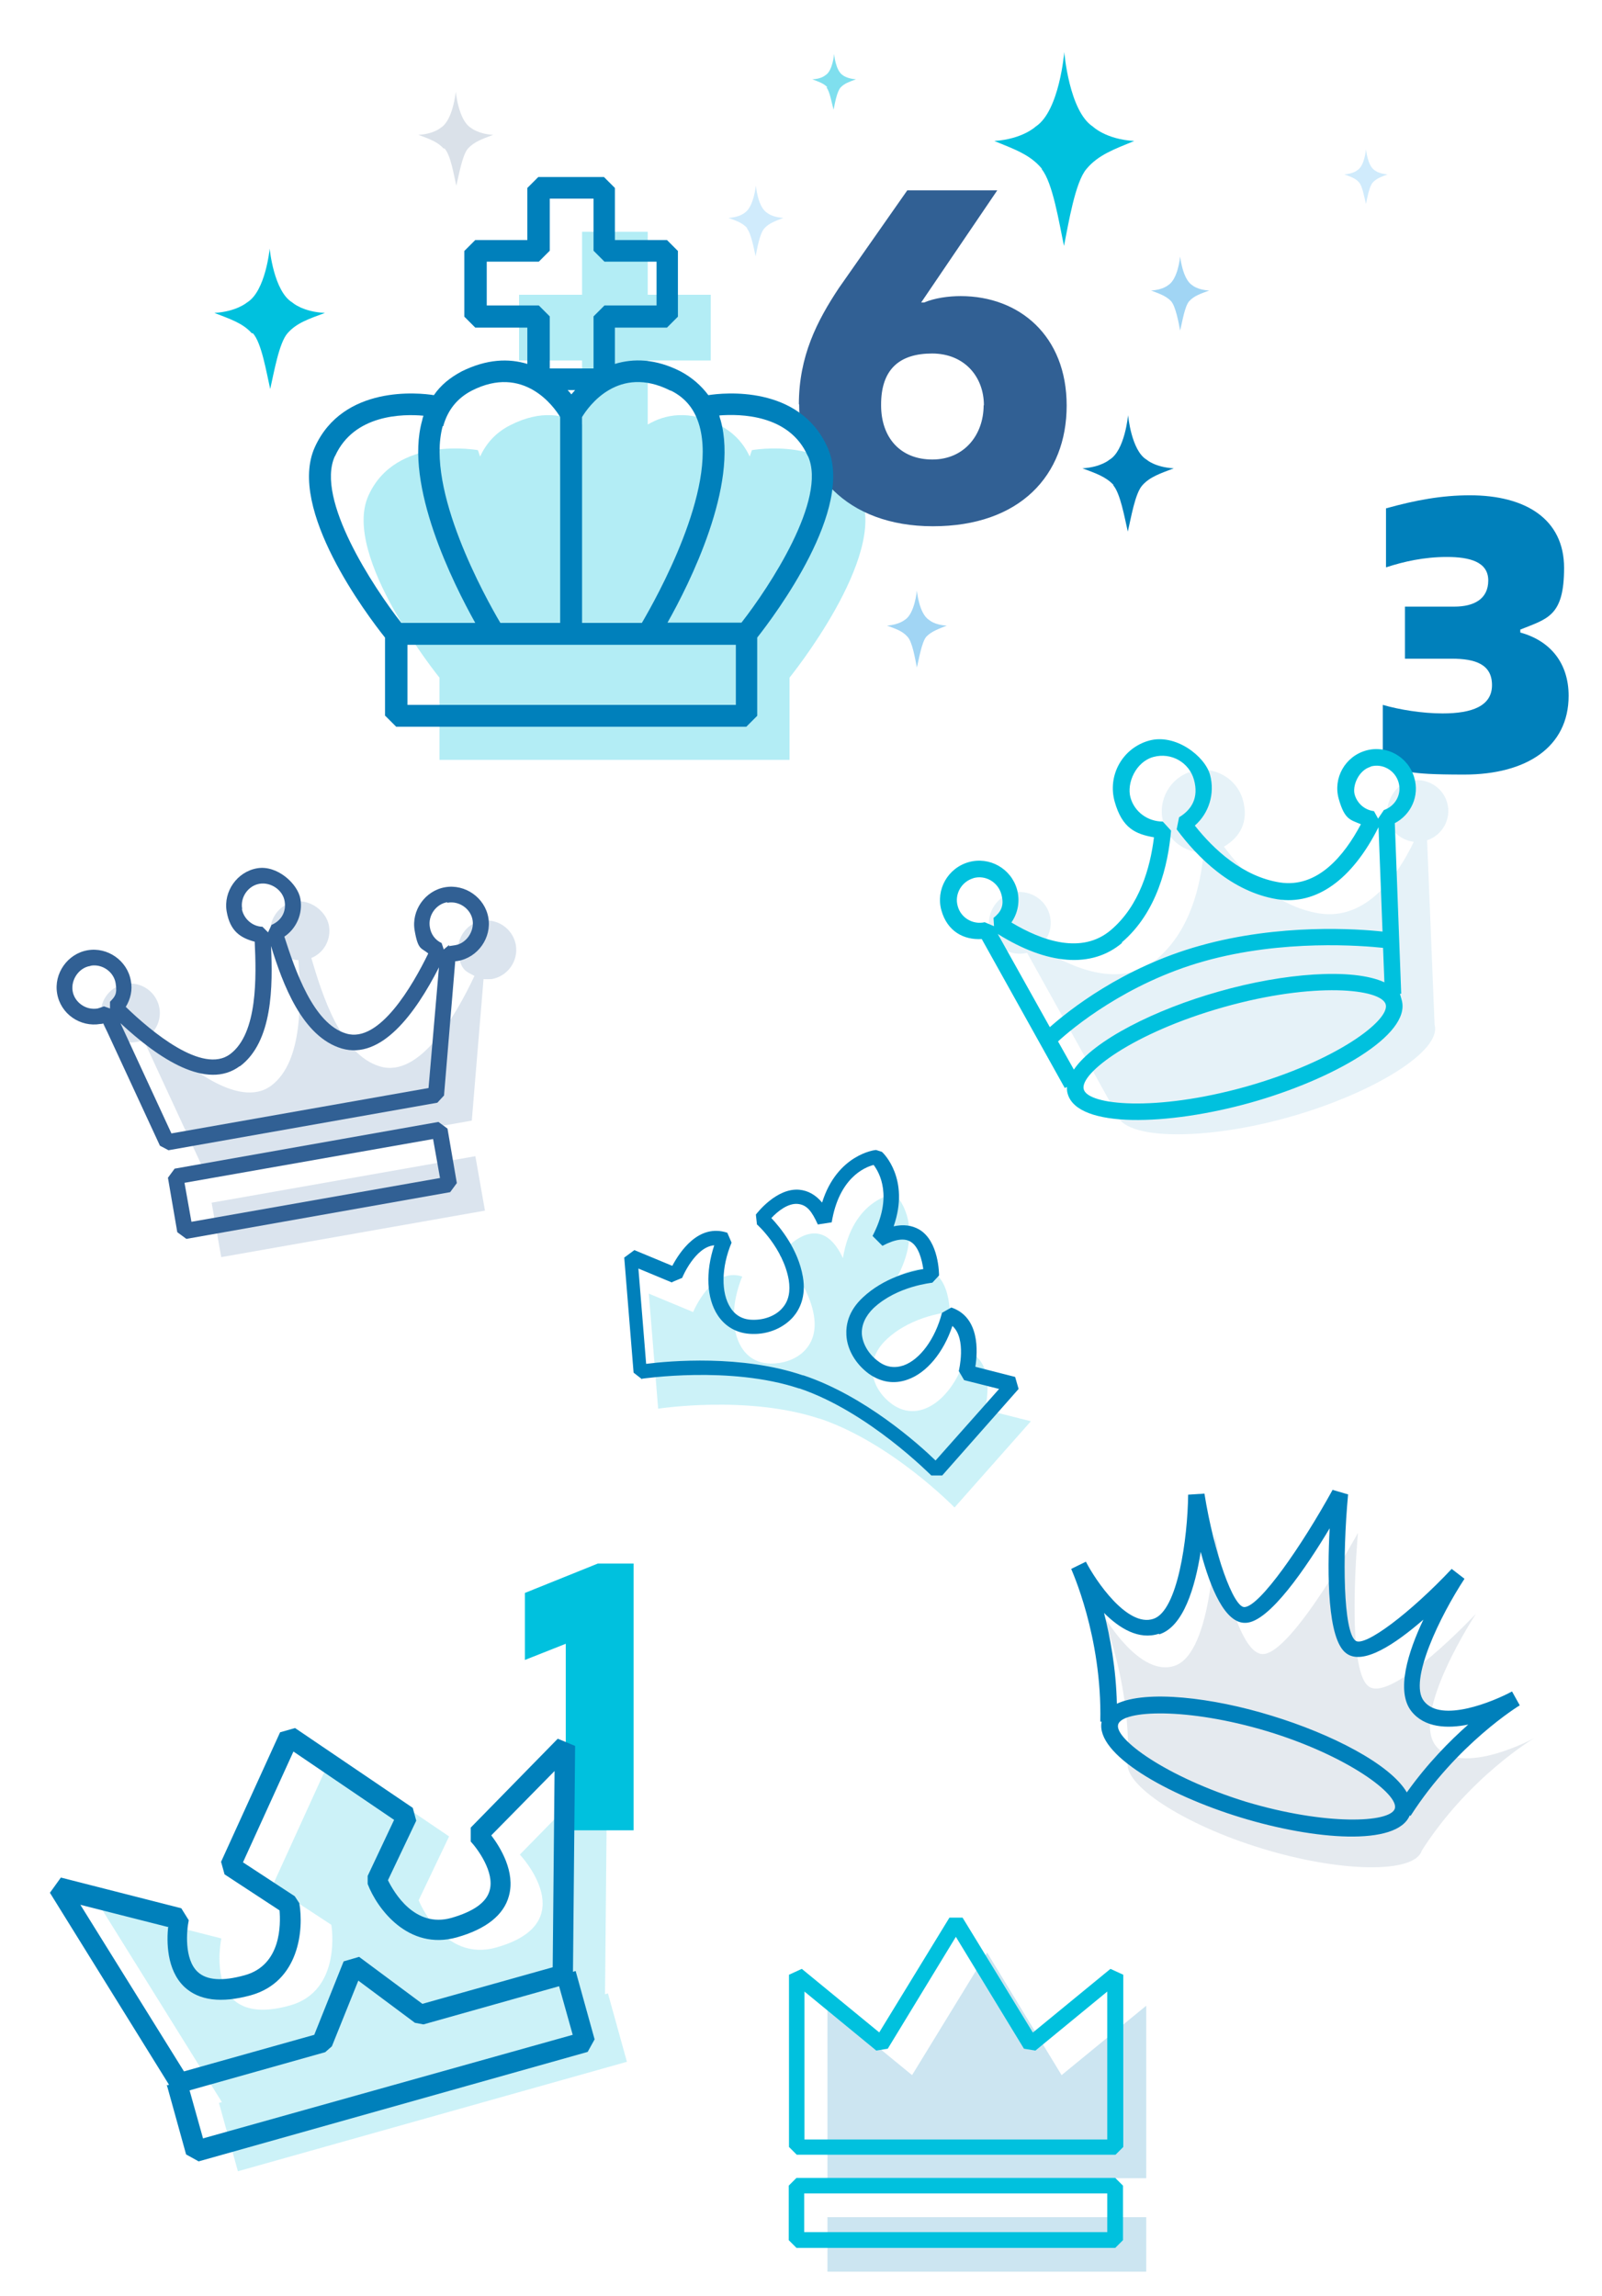 <?xml version="1.0" encoding="UTF-8"?>
<svg id="UALjoven_Problema_Matematico" xmlns="http://www.w3.org/2000/svg" version="1.1" viewBox="0 0 600 860">
  <!-- Generator: Adobe Illustrator 29.2.1, SVG Export Plug-In . SVG Version: 2.1.0 Build 116)  -->
  <defs>
    <style>
      .st0 {
        fill: #a1d5f4;
      }

      .st1 {
        fill: #a6bbd6;
        opacity: .4;
      }

      .st1, .st2, .st3, .st4, .st5, .st6, .st7 {
        isolation: isolate;
      }

      .st2, .st8, .st7 {
        fill: #0080bb;
      }

      .st2, .st4 {
        opacity: .2;
      }

      .st9 {
        fill: #d0ebfc;
      }

      .st10, .st3, .st4, .st5 {
        fill: #00c1de;
      }

      .st3 {
        opacity: .5;
      }

      .st5 {
        opacity: .3;
      }

      .st6 {
        opacity: .7;
      }

      .st6, .st11 {
        fill: #dae1e9;
      }

      .st7 {
        opacity: .1;
      }

      .st12 {
        fill: #316094;
      }
    </style>
  </defs>
  <g id="Corona_6">
    <path class="st5" d="M322.6,185.6c-10.3-22.7-41-17-41-17l-.8,2.4c-2.3-4.9-5.9-9-11.4-11.8-11.4-5.8-20.4-4-26.8-.2v-24h23.6v-24.6h-23.6v-23.6h-24.6v23.6h-23.6v24.6h23.6v24c-6.4-3.8-15.4-5.6-26.8.2-5.6,2.8-9.1,6.9-11.4,11.8l-.8-2.4s-30.8-5.7-41,17c-10.3,22.7,26.6,68.2,26.6,68.2v30.8h131.1v-30.8s36.9-45.5,26.6-68.2h.3Z"/>
    <path class="st12" d="M299.2,151.5c0-18.2,6.9-31.4,14.9-43.5l25.7-36.7h33.7l-28.5,42h1.1c4-1.7,9.2-2.4,13.7-2.4,22,0,39.7,14.9,39.7,41s-17.5,45.2-50.1,45.2-50.1-20.6-50.1-45.7h-.1ZM368.5,151.8c0-10.8-7.4-19.4-19.4-19.4s-19.2,5.7-19.1,19.4c0,12,7.1,20.3,19.2,20.3s19.2-9.4,19.2-20.3h.1,0Z"/>
    <path class="st8" d="M144.3,268.1l4.1,4.1h131.1l4.1-4.1v-29.3c6.6-8.4,36.7-48.4,26.3-71.3-10.5-23.4-39-20.4-44.6-19.5-2.7-3.6-6.1-6.6-10.4-8.9-9.4-4.8-17.7-4.9-24.6-2.8v-13.6h19.5l4.1-4.1v-24.6l-4.1-4.1h-19.5v-19.5l-4.1-4.1h-24.6l-4.1,4.1v19.5h-19.5l-4.1,4.1v24.6l4.1,4.1h19.5v13.6c-6.9-2.1-15.1-1.9-24.6,2.8-4.3,2.3-7.8,5.1-10.4,8.9-5.5-.9-34-3.9-44.6,19.5-10.4,23.1,19.6,62.9,26.3,71.3v29.3h.1ZM275.6,264h-123v-22.5h123v22.5ZM214,147.7c-.4-.5-.9-1.1-1.4-1.6h2.8c-.4.5-1,1.1-1.4,1.6h0ZM302.6,170.8c7.3,16.1-14.5,49.1-24.9,62.4h-27.7c8.3-14.7,26.7-51.5,19.9-75.8-.2-.6-.4-1.2-.5-1.8,7.6-.6,26.2-.5,33.1,15.1h0ZM251.3,146.3c5.6,2.8,9,7.2,10.7,13.3,6.6,23.8-16.1,64.3-21.6,73.7h-22.4v-77.1c2.4-4,13.6-19.8,33.1-9.9h.2ZM182.3,114.4v-16.4h19.5l4.1-4.1v-19.5h16.4v19.5l4.1,4.1h19.5v16.4h-19.5l-4.1,4.1v19.5h-16.4v-19.5l-4.1-4.1h-19.5ZM166,159.6c1.7-6.1,5.3-10.5,10.7-13.3,19.4-9.9,30.8,6,33.1,9.9v77.1h-22.4c-5.5-9.3-28.1-49.9-21.6-73.7h.2ZM125.5,170.8c7.1-15.7,25.5-15.8,33.1-15.1-.2.5-.4,1.2-.5,1.8-6.8,24.3,11.7,61.1,19.9,75.8h-27.7c-10.4-13.3-32.2-46.3-24.9-62.4h0Z"/>
  </g>
  <g id="Corona_1">
    <path class="st4" d="M227.3,661.3l-32.6,33.3s24.2,25.6-8.9,34.8c-19.8,5.6-29-17.7-29-17.7l11.4-23.9-44.1-29.9-22.1,48.5,22.1,14.5s4.2,24.7-15.5,30.2c-33.1,9.3-25.7-25.1-25.7-25.1l-45.1-11.5,45.3,72.8-1.1.3,7.1,25.6,145.7-41-7.1-25.6-1.1.3.8-85.7h-.1Z"/>
    <path class="st10" d="M212,615.6l-15.4,6.1v-25.1l27.3-11h13.4v99.9h-25.4v-70h.1Z"/>
    <path class="st8" d="M62.6,781.3l7.1,25.6,4.7,2.6,145.7-41,2.6-4.7-7.1-25.6-1,.3.8-84.6-6.5-2.7-32.6,33.3v5.2c2.6,2.8,9,11.5,7.1,18.3-1.2,4.5-6,7.9-14.3,10.3-13.8,3.9-21.5-9.5-23.8-14.1l10.6-22.3-1.3-4.8-44.1-29.9-5.6,1.6-22.1,48.5,1.3,4.7,20.6,13.5c.4,5,.8,20.5-13.1,24.3-8.3,2.3-14.2,1.9-17.6-1.3-5.1-4.8-4.1-15.6-3.3-19.3l-2.8-4.5-45.1-11.5-4.1,5.7,44.6,71.9-1,.3h.1ZM76.1,801.1l-5.1-18.2,50.8-14.3,2.5-2.2,9.9-24.6,21.2,15.8,3.2.6,50.8-14.3,5.1,18.2-138.5,38.8h.1ZM63,721.4c-.6,5.6-.7,16.4,6.1,22.8,5.5,5.1,13.8,6.1,24.8,3.1,18.3-5.1,19.9-24.8,18.2-34.5l-1.7-2.6-19.4-12.7,18.9-41.5,37.7,25.6-9.9,21v3c3.5,9.2,15.2,25.1,33.4,20,11-3.1,17.6-8.4,19.5-15.5,2.5-9-3.2-18.2-6.6-22.7l23.7-24.1-.7,73.5-48.8,13.7-23.7-17.6-5.8,1.7-11,27.5-48.8,13.7-38.8-62.4,32.7,8.3.2-.2h0Z"/>
  </g>
  <g id="corona_3">
    <path class="st7" d="M384.6,356.9c-6,1.4-12.1-2.1-13.8-8.1s1.9-12.6,8-14.3,12.6,1.9,14.3,8c1.3,4.6-.4,9.4-4,12.2,11.4,7.4,30.4,16.2,44.2,4.5,12.6-10.7,16.4-27.8,17.5-39.9-6.9.1-13.2-4.4-15.1-11.3-2.3-8.2,2.5-16.8,10.7-19.1s16.8,2.5,19.1,10.7-1.1,14-7.1,17.5c7.2,9.7,19.4,22.4,35.7,25,17.9,2.8,29.5-14.5,35.4-26.8-4.5-.6-8.5-3.7-9.8-8.4s1.9-12.6,8-14.3,12.6,1.9,14.3,8c1.7,6-1.7,12.2-7.5,14.1l2.8,69.1c2.8,9.9-23.3,25.8-54.5,34.6-31.2,8.8-61.8,8.7-64.5-1.1l-33.6-60.4h-.1Z"/>
    <path class="st8" d="M517.9,286.3v-22.3c6.2,1.8,14.8,3.2,22.4,3.2,11.1,0,18.5-2.8,18.5-10.6s-6.2-9.9-15.1-9.9h-17.5v-19.5h18.5c7.3,0,12.7-2.8,12.7-9.8s-7-8.8-15.5-8.8-16.1,1.7-22.8,3.9v-22.1c11.1-3.1,21-4.9,31.4-4.9,21,0,35.3,9,35.3,27.2s-6.3,19-16.4,23.1v1.1c11.3,3.1,18.1,11.5,18.1,23.7,0,19.2-15.8,29.5-39.1,29.5s-21-1.4-30.4-3.8h-.1Z"/>
    <path class="st10" d="M367.7,351.7l31.1,55.8.8-.4c0,.9,0,1.7.3,2.6,3.7,13,37.6,11.9,68.4,3.3,30.7-8.6,60.3-25.3,56.7-38.4s-.6-1.6-1.1-2.4h.9l-2.4-63.9c6.1-3.2,9.3-10.2,7.3-17-2.2-7.8-10.3-12.4-18.1-10.2s-12.4,10.3-10.2,18.1,4.3,7.8,8.3,9.5c-6.3,11.9-16.3,24-30.4,21.8-13.8-2.2-24.7-12.3-31.8-21.3,5.3-4.6,7.6-12,5.7-19s-13-15.6-22.9-12.8-15.6,13-12.8,22.9,7.8,12.1,14.7,13.3c-1.4,11.4-5.4,25.6-16.1,34.7-10.9,9.3-25.8,4.1-37.3-2.8,2.5-3.6,3.3-8.1,2.1-12.4-2.2-7.8-10.3-12.4-18.1-10.2s-12.4,10.3-10.2,18.1,8.3,11.1,15.1,10.7h0ZM396.2,390.1c5.3-4.9,25.6-21.9,54.8-30.1,29.6-8.3,59.3-5.8,67-5l.5,12.9c-12-5.5-37.9-3.4-61.8,3.4-23.9,6.7-47.1,18.3-54.5,29.3l-5.9-10.5h-.1ZM466.6,407c-34,9.5-59.1,6.9-60.7,1-1.7-5.9,18.4-21.2,52.4-30.8s59.1-6.9,60.7-1c1.6,5.9-18.4,21.2-52.4,30.8ZM513.3,287.1c4.5-1.3,9.2,1.4,10.5,5.9s-1.2,8.9-5.5,10.4l-2.1,3.1v.2l-1.6-2.9c-3.4-.4-6.2-2.8-7.2-6.1s1.4-9.2,5.9-10.5h0ZM420.1,353c13.3-11.3,17.4-29,18.5-41.9l-3.1-3.4c-5.6,0-10.6-3.6-12.1-9s2-13.4,8.6-15.2,13.4,2,15.2,8.6-.8,11.1-5.6,14l-.9,4.5c7.7,10.4,20.5,23.4,37.7,26.2,14.6,2.3,28-7.3,37.9-27l1.5,39.1c-9.3-1-38.5-3.1-68.4,5.3-29,8.1-49.2,24.3-56.2,30.5l-19.5-34.9c18.7,11.7,35.2,12.9,46.5,3.4v-.2h-.1ZM364.5,328.9c4.5-1.3,9.2,1.4,10.5,5.9s-.2,6.8-2.9,9l.2,3.3v-.2l-3.5-1.5c-4.4,1-8.9-1.6-10.1-6-1.3-4.5,1.4-9.2,5.9-10.5h-.1Z"/>
  </g>
  <g id="coronas">
    <g>
      <rect class="st2" x="309.9" y="830.4" width="119.4" height="20.4"/>
      <polygon class="st2" points="397.6 777.2 369.7 731.3 341.6 777.2 309.9 751.2 309.9 815.8 429.3 815.8 429.3 751.2 397.6 777.2"/>
      <path class="st10" d="M295.4,839l2.9,2.9h119.4l2.9-2.9v-20.4l-2.9-2.9h-119.4l-2.9,2.9v20.4h0ZM301.2,821.5h113.5v14.5h-113.5v-14.5h0Z"/>
      <path class="st10" d="M386.8,761.2l-26.3-43h-4.9l-26.3,43-29-23.8-4.8,2.2v64.5l2.9,2.9h119.4l2.9-2.9v-64.5l-4.8-2.2-29,23.8h-.1ZM414.8,801.3h-113.5v-55.4l26.9,22.1,4.3-.7,25.5-41.9,25.5,41.9,4.3.7,26.9-22.1v55.4h0Z"/>
    </g>
    <g>
      <path class="st6" d="M410.9,601s14.5,27.7,29,22.9,15.1-49.4,15.1-49.4c0,0,7.2,45.4,18.1,45s35.5-45.4,35.5-45.4c0,0-4.7,51.1,4,57.5,8.7,6.4,40.2-27.2,40.2-27.2,0,0-24.5,37.2-15.1,49.4,9.5,12.1,36.9-2.8,36.9-2.8,0,0-24.4,14.4-42.1,42.1-2.7,8.8-31.1,8.1-59.9-.8-28.7-8.7-52.8-24-50.1-32.9.8-33.2-11.4-58.6-11.4-58.6h-.2v.2Z"/>
      <path class="st8" d="M412.3,644.8h.3c-2.5,12.2,24.6,27.5,52.1,35.9,27.4,8.4,58.5,10.9,63.3-.8l.3.2c17.3-27,40.7-41.3,40.9-41.4l-2.9-5.2c-7,3.8-26.6,11.9-33,3.6-5.9-7.5,6.2-32.1,15.2-45.8l-4.8-3.7c-15.5,16.5-32.6,29.4-36,26.9-4.6-3.4-5-31-2.8-54.8l-5.8-1.7c-11.5,20.9-27.3,43.7-33,43.9-4.1.2-11.4-20-15-42.5l-6.1.4c-.2,16.4-3.9,43.5-13,46.5-9.8,3.3-21.7-14.4-25.3-21.4l-5.5,2.7c0,.2,11.6,25.1,10.9,57.2h.2ZM466.6,674.8c-30-9.3-49.5-23.7-47.8-29s25.8-6.4,55.8,2.6c30,9.1,49.5,23.7,47.8,29s-25.8,6.4-55.8-2.6h0ZM434.2,612.1c9.1-2.9,13.4-17.7,15.5-30.9,3.6,13.5,9.1,27,16.9,26.6,8.8-.3,22.6-20.7,31.4-35.4-.9,17-.9,41.6,6.2,46.8,6.2,4.7,18.3-3.4,28.9-12.6-5.7,12-10.4,26.8-4.5,34.3,4.9,6.2,13.4,6.6,21.3,5-7,6.2-15.3,14.6-23,25.4-6.2-10.6-28.3-21.9-50.6-28.7-22.3-6.9-47-9.7-58-4.5-.3-13.2-2.5-24.9-4.8-34,5.8,5.8,13,10.2,20.5,7.8h.1-.1l.2.2Z"/>
    </g>
    <g>
      <path class="st4" d="M368.9,527.8s4.7-17.8-6.7-21.7c-4.2,16.6-17.1,27.7-28.1,19.8-7.1-5.1-11.3-15.6-2-24.3,9.7-9.1,23.6-10.2,23.6-10.2,0,0,.1-23.9-19.5-13.4,10.5-20.1-1.1-30.9-1.1-30.9,0,0-15.7,1.7-19.4,24.1-9.4-20.2-23.7-1-23.7-1,0,0,10.5,9.3,12.8,22.3,2.2,12.6-7.4,18.3-16.2,18.2-13.5-.2-17.1-16.9-10.6-32.6-11.4-3.8-18.4,13.3-18.4,13.3l-16.6-6.9,3.5,43.1s33.4-5.2,60.3,3.7h.2c27,9.1,50.5,33.3,50.5,33.3l28.6-32.3-17.4-4.4h.2s0,0,0,0Z"/>
      <path class="st8" d="M240.2,516.4c.3,0,33.1-5,59,3.6h.2c26,8.8,49.1,32.4,49.4,32.6h4.1s28.6-32.4,28.6-32.4l-1.3-4.5-14.9-3.8c.9-5.7,1.7-18.6-9-22.2l-3.5,2c-2.5,9.7-8.2,17.5-14.4,19.7-3.3,1.1-6.5.7-9.4-1.5-3.6-2.6-5.9-6.5-6.2-10.2-.2-3.4,1.3-6.8,4.4-9.8,8.9-8.3,21.8-9.4,22-9.5l2.5-2.7c0-.5,0-12.8-7.4-17.2-2.8-1.6-5.9-2-9.6-1.2,6.2-17.8-3.9-27.5-4.4-27.9l-2.2-.7c-.6,0-14.6,1.8-20.2,19.7-2.4-2.9-5.3-4.5-8.5-4.8-8.6-.8-16,8.9-16.3,9.3l.4,3.7c.1,0,9.8,8.8,11.9,20.7.7,4.3,0,7.9-2.3,10.5-2.4,2.9-6.7,4.6-11.1,4.5-3.6,0-6.5-1.5-8.4-4.5-3.6-5.5-3.5-15.1.4-24.4l-1.6-3.7c-10.8-3.6-17.9,7.3-20.6,12.4l-14.2-5.9-3.8,2.8,3.5,43.1,3.2,2.5v-.2h0-.1ZM251.9,480.1l3.6-1.5c0-.1,4.8-11.6,12-12.2-3.3,10-2.9,19.8,1.3,26.2,2.9,4.4,7.4,6.9,12.9,7,6.1.2,11.8-2.3,15.4-6.4,2.3-2.7,4.9-7.5,3.6-15-1.8-10.4-8.5-18.5-11.8-22,2.3-2.5,6.2-5.6,9.8-5.3s5.4,2.9,7.6,7.7l5.2-.8c2.7-16.5,12.2-20.6,15.7-21.5,2.2,2.9,7.3,11.9-.4,26.6l3.7,3.7c4.7-2.5,8.3-3,10.6-1.5,3,1.8,4.2,6.8,4.7,10.2-4.7.8-14.8,3.3-22.6,10.6-5.6,5.2-6.4,10.5-6.2,14.2.3,5.4,3.5,10.8,8.4,14.4,4.5,3.2,9.5,4,14.5,2.2,7.2-2.5,13.5-10.2,16.8-20.1,5.4,4.8,2.4,16.8,2.4,16.9l2,3.4,13.1,3.3-23.8,26.8c-6.4-6.2-26.5-24.2-49.5-31.9h-.2c-23-7.8-49.9-5.4-58.7-4.3l-2.9-35.7,12.5,5.2h.1s0,0,0,0Z"/>
    </g>
    <g>
      <path class="st1" d="M180.7,344.7c-6,1.1-10,6.8-9,12.8s3,6.4,6,8c-6.9,14.7-20.5,38.4-35.4,33.9-14.7-4.3-21.7-27.1-25.7-40.6,4.7-1.9,7.5-6.9,6.6-12.1s-6.8-10-12.8-9c-6,1.1-10,6.8-9,12.8s5.4,8.9,10.4,9.1c.8,14.2,2,37.8-10.2,47-12.4,9.2-33.3-8.3-44.8-19.6,2.4-2.5,3.5-6,2.9-9.5-1.1-6-6.8-10-12.8-9s-10,6.8-9,12.8,6.8,10,12.8,9,2.1-.5,3-1l22.3,48.2,100.7-17.8,4.4-53c1,.1,2.1,0,3.1,0,6-1.1,10-6.8,9-12.8-1.1-6-6.8-10-12.8-9h.2v-.2Z"/>
      <rect class="st1" x="80.3" y="441.6" width="100.3" height="20.7" transform="translate(-76.5 29.5) rotate(-10)"/>
      <path class="st12" d="M37.8,383.5c.3,0,.6-.1.9-.2l21.2,45.8,3.2,1.7,100.7-17.8,2.5-2.7,4.2-50.3c.3,0,.6,0,1-.1,7.5-1.3,12.7-8.7,11.4-16.2s-8.7-12.7-16.2-11.4-12.7,8.7-11.4,16.2,2.5,6.4,5.1,8.6c-5.8,11.9-18.3,33.7-30.7,30-12.4-3.6-19.2-23.9-23.2-36.3,4.5-3,7-8.6,6-14.2s-8.7-12.7-16.2-11.4-12.7,8.7-11.4,16.2,5.3,9.9,10.5,11.3c.6,13,1.2,34.3-9.2,42.1-10.3,7.7-29.6-8.5-39.1-17.7,1.8-2.9,2.6-6.4,1.9-9.8-1.3-7.5-8.7-12.7-16.2-11.4s-12.7,8.7-11.4,16.2c1.3,7.7,8.7,12.7,16.2,11.4v-.2h0v.2ZM167.6,338.1c4.4-.8,8.7,2.3,9.4,6.5s-2.3,8.7-6.5,9.4-1.6.1-2.4,0l-1.9,1.6-.8-2.4c-2.4-1.1-4-3.3-4.4-5.9-.8-4.4,2.3-8.7,6.5-9.4h0v.2ZM90.7,340.4c-.8-4.4,2.3-8.7,6.5-9.4s8.7,2.3,9.4,6.5-1.4,7.4-4.9,8.9l-1.3,2.8-2.1-2.1c-3.8-.1-7-3-7.7-6.6h0ZM89.8,399.4c12.4-9.2,12.4-30.2,11.7-45.1,4.4,14.3,11.7,34,26.5,38.4,14.8,4.3,27.6-13.1,36.4-30.4l-3.9,45.2-96.3,17-19.1-41.3c14.3,13.3,32.3,25.3,44.7,16.1h0,0ZM33.9,361.7c4.4-.8,8.7,2.3,9.4,6.5s-.3,5.1-2.1,7v2.5l-2.3-.8c-.6.3-1.4.5-2.3.8-4.4.8-8.7-2.3-9.4-6.5s2.3-8.7,6.5-9.4h.2Z"/>
      <path class="st12" d="M171.1,443.1l-3.5-20.4-3.4-2.5-98.8,17.5-2.5,3.4,3.5,20.4,3.4,2.5,98.8-17.5,2.5-3.4h0ZM164.8,441.2l-93.1,16.4-2.6-14.6,93.1-16.4,2.6,14.6h0Z"/>
    </g>
  </g>
  <g id="brillos">
    <path class="st8" d="M416.9,181.7c2.7,3,4.3,12.2,5.5,17.4,1.2-5,2.7-14.4,5.5-17.4,2.9-3.2,6.8-4.4,11.7-6.3-7-.4-10.1-3.2-10.1-3.2-5.8-3.4-7-16.7-7-16.7,0,0-1.2,13.3-7,16.7,0,0-3.2,2.8-10.1,3.2,4.8,1.8,8.8,3.1,11.7,6.3h-.2Z"/>
    <path class="st10" d="M94.7,124.8c3.3,3.6,5.1,14.8,6.5,20.9,1.4-6.1,3.3-17.3,6.5-20.9,3.4-3.9,8.1-5.4,14-7.6-8.4-.4-12.2-3.9-12.2-3.9-7-4.2-8.5-20.2-8.5-20.2,0,0-1.5,16-8.5,20.2,0,0-3.9,3.4-12.2,3.9,5.9,2.3,10.6,3.8,14,7.6h.4Z"/>
    <path class="st11" d="M166.5,55.6c2.3,2.5,3.5,10,4.4,14,1-4.2,2.3-11.7,4.4-14,2.4-2.6,5.5-3.6,9.4-5.1-5.6-.3-8.3-2.6-8.3-2.6-4.7-2.8-5.7-13.6-5.7-13.6,0,0-1,10.8-5.7,13.6,0,0-2.6,2.3-8.3,2.6,4,1.5,7.2,2.6,9.4,5.1h.4Z"/>
    <path class="st0" d="M339.9,238.5c1.8,1.9,2.8,8,3.5,11.5.8-3.3,1.8-9.4,3.5-11.5,1.9-2,4.5-2.9,7.7-4.2-4.6-.2-6.6-2.1-6.6-2.1-3.8-2.3-4.6-11-4.6-11,0,0-.8,8.8-4.6,11,0,0-2.1,1.8-6.6,2.1,3.2,1.2,5.8,2,7.7,4.2Z"/>
    <path class="st9" d="M279.7,85.5c1.6,1.8,2.6,7.4,3.3,10.5.6-3.1,1.6-8.7,3.3-10.5,1.7-1.9,4.1-2.7,7.1-3.9-4.2-.2-6.1-1.9-6.1-1.9-3.5-2.1-4.2-10.2-4.2-10.2,0,0-.8,8-4.2,10.2,0,0-1.9,1.7-6.1,1.9,3,1.1,5.4,1.9,7.1,3.9h-.2,0Z"/>
    <path class="st3" d="M309.5,32.7c1.3,1.5,2,5.9,2.7,8.4.5-2.5,1.3-7,2.7-8.4,1.4-1.5,3.3-2.1,5.7-3-3.3-.2-4.9-1.5-4.9-1.5-2.8-1.7-3.3-8-3.3-8,0,0-.5,6.4-3.3,8,0,0-1.5,1.4-4.9,1.5,2.4.9,4.3,1.5,5.7,3h-.4Z"/>
    <path class="st9" d="M509,68.3c1.3,1.4,2,5.8,2.6,8.1.5-2.4,1.3-6.8,2.6-8.1,1.4-1.5,3.2-2.1,5.5-3-3.3-.2-4.8-1.5-4.8-1.5-2.7-1.6-3.3-7.9-3.3-7.9,0,0-.5,6.3-3.3,7.9,0,0-1.5,1.3-4.8,1.5,2.4.9,4.2,1.5,5.5,3h.2-.2Z"/>
    <path class="st0" d="M438.6,112.8c1.7,1.9,2.8,7.8,3.4,11,.8-3.2,1.7-9.1,3.4-11,1.8-2,4.3-2.8,7.5-4-4.4-.2-6.4-2-6.4-2-3.6-2.3-4.5-10.7-4.5-10.7,0,0-.8,8.5-4.5,10.7,0,0-2,1.8-6.4,2,3.1,1.2,5.6,2,7.5,4Z"/>
    <path class="st10" d="M390.1,63.3c4.2,5,6.6,20.4,8.4,28.8,1.7-8.5,4.2-23.9,8.4-28.8,4.4-5.3,10.4-7.4,17.9-10.5-10.6-.6-15.5-5.4-15.5-5.4-8.9-5.8-10.7-27.9-10.7-27.9,0,0-1.8,22.1-10.7,27.9,0,0-4.9,4.7-15.5,5.4,7.5,3.1,13.5,5.1,17.9,10.5h-.2Z"/>
  </g>
</svg>